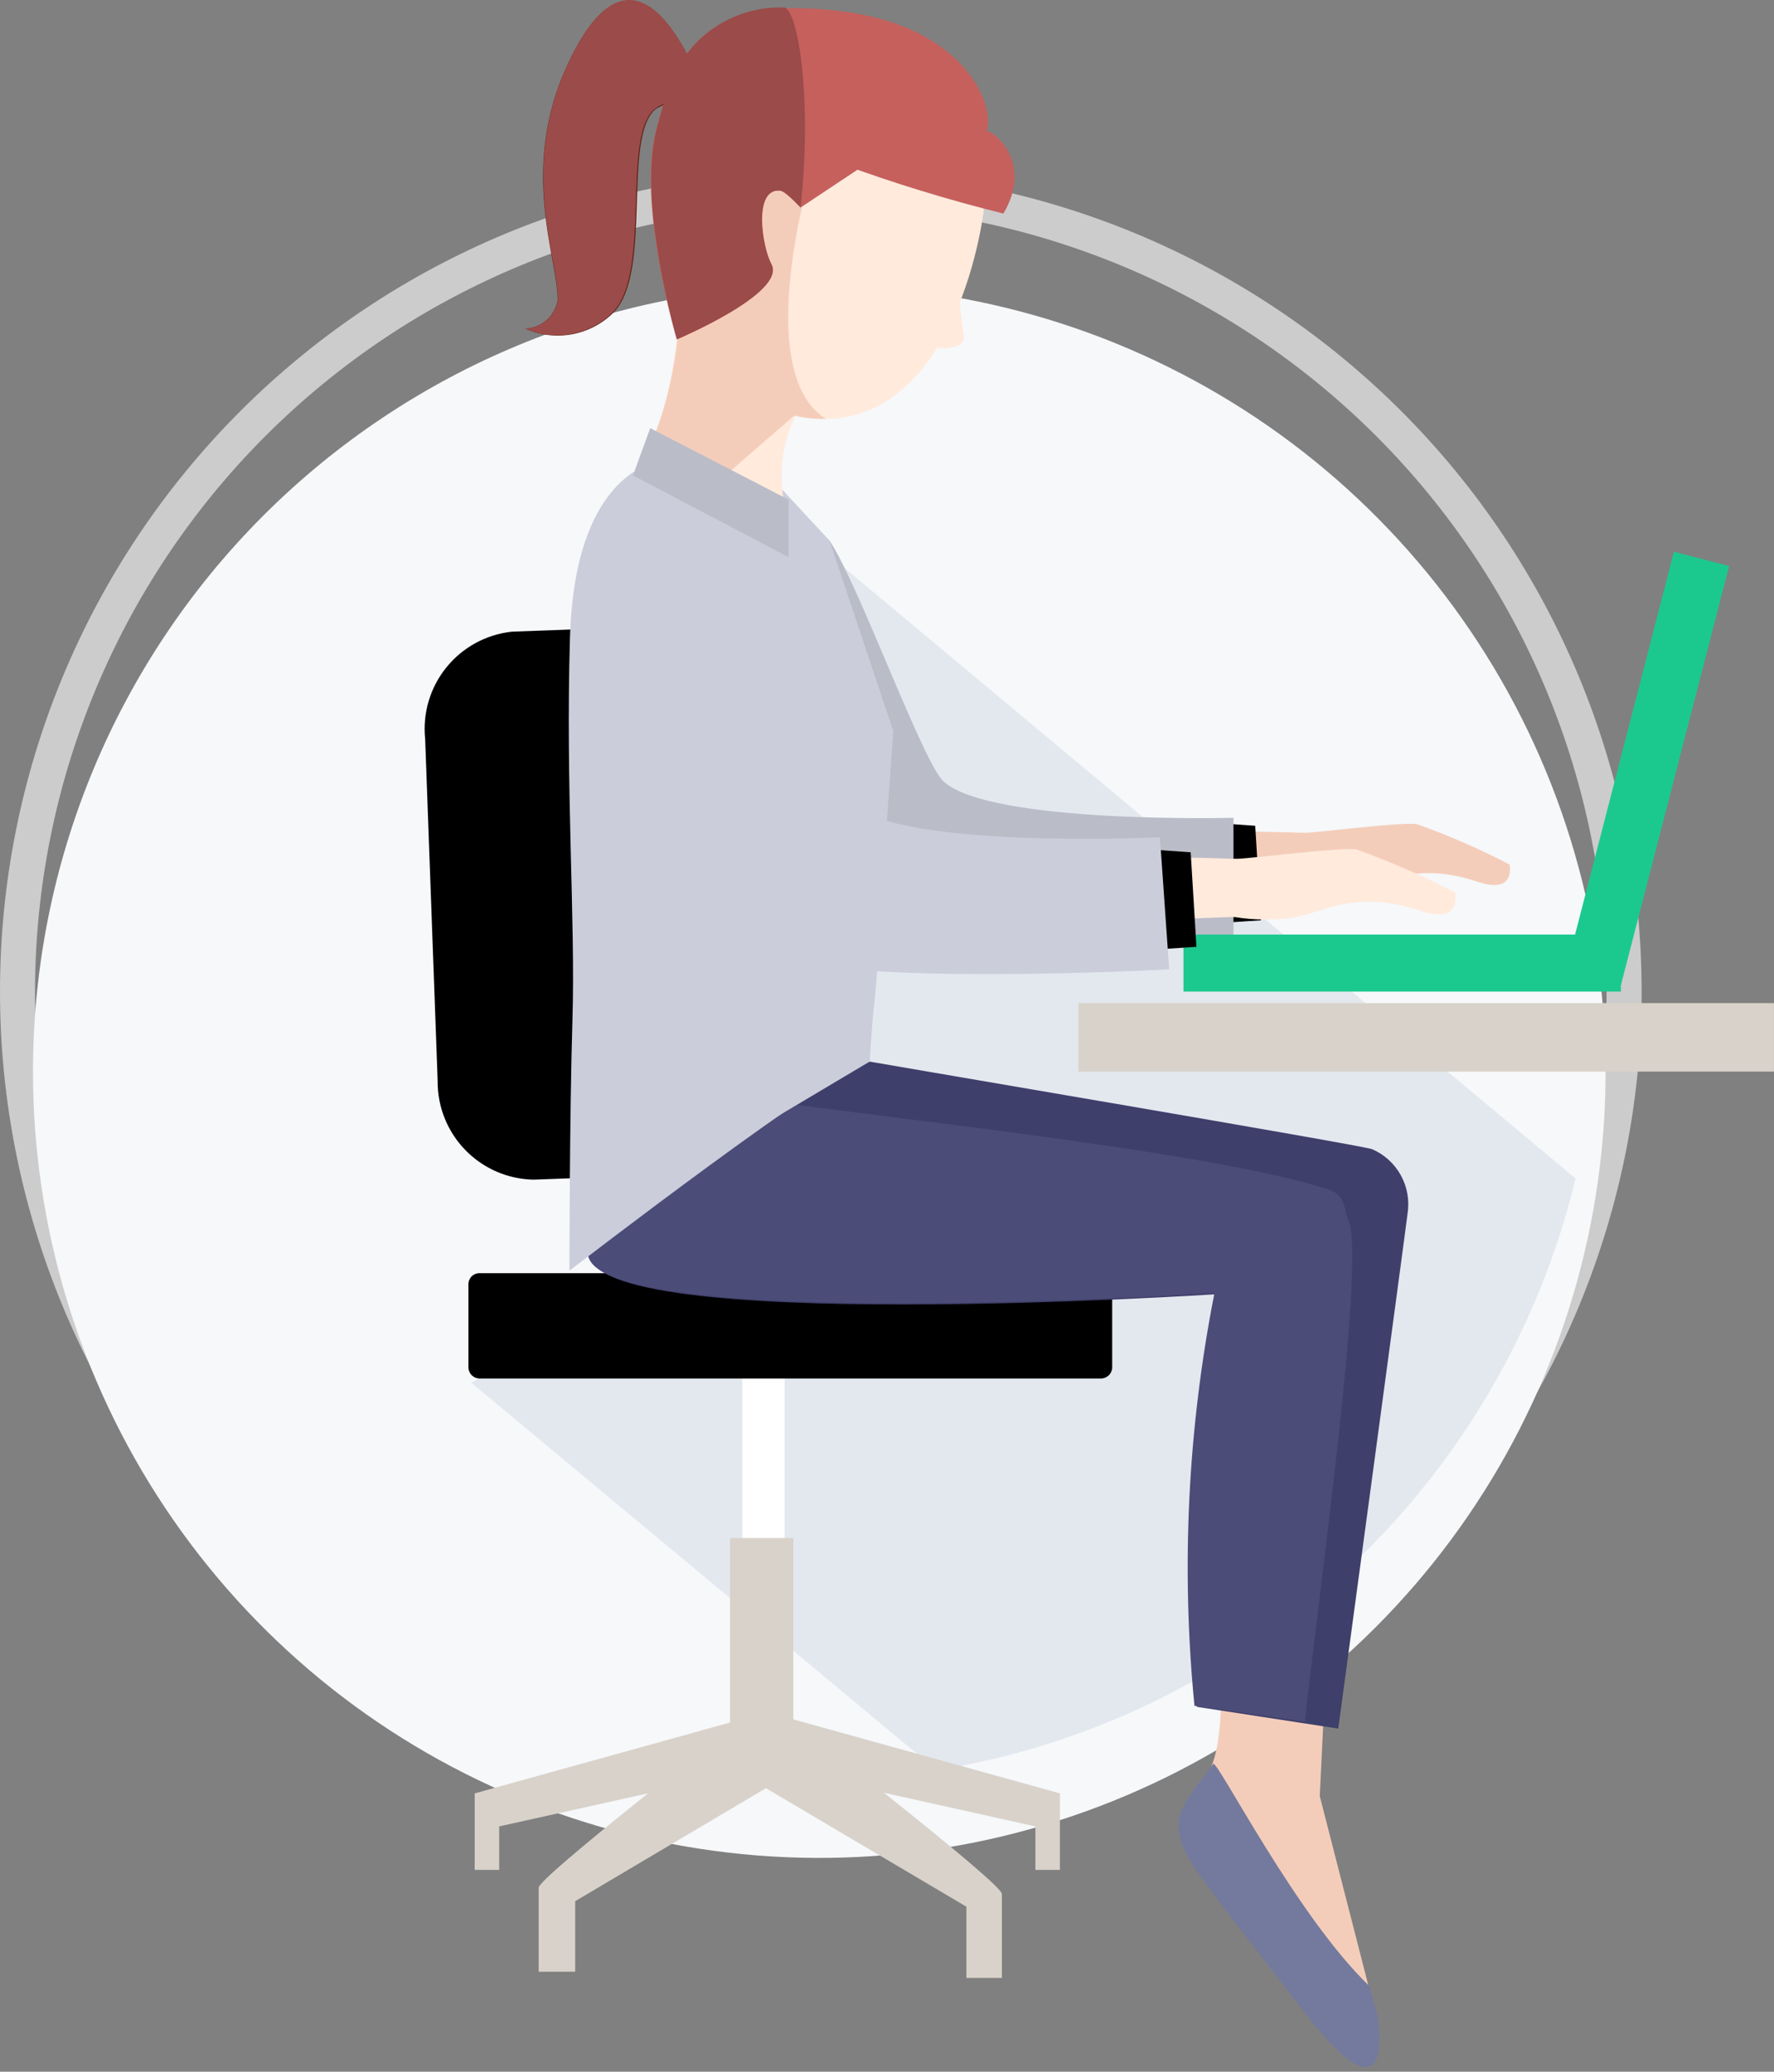 <svg viewBox="0 0 143 167" fill="none" xmlns="http://www.w3.org/2000/svg">
<rect x="0" y="0" width="143" height="167" fill="#808080" stroke="none"/>
<g style="mix-blend-mode:soft-light" opacity="0.6">
<path d="M132.33 79.932C132.33 97.48 125.359 114.31 112.951 126.718C100.542 139.126 83.713 146.097 66.165 146.097C48.617 146.097 31.788 139.126 19.379 126.718C6.971 114.31 3.07344e-06 97.48 3.07344e-06 79.932C-0.003 71.243 1.707 62.638 5.031 54.609C8.355 46.58 13.229 39.285 19.373 33.141C25.518 26.996 32.813 22.122 40.842 18.798C48.87 15.474 57.475 13.764 66.165 13.767C74.855 13.764 83.46 15.474 91.488 18.798C99.517 22.122 106.812 26.996 112.956 33.141C119.101 39.285 123.974 46.58 127.299 54.609C130.623 62.638 132.332 71.243 132.33 79.932ZM129.507 79.932C129.491 63.136 122.813 47.032 110.938 35.153C99.063 23.274 82.961 16.591 66.165 16.569C49.368 16.591 33.266 23.274 21.391 35.153C9.516 47.032 2.838 63.136 2.822 79.932C2.844 96.725 9.524 112.824 21.398 124.699C33.273 136.573 49.372 143.254 66.165 143.275C82.958 143.254 99.057 136.573 110.931 124.699C122.806 112.824 129.486 96.725 129.507 79.932Z" fill="white"/>
</g>
<path d="M2.659 86.363C2.655 98.9 6.369 111.156 13.331 121.582C20.294 132.008 30.191 140.135 41.773 144.936C53.354 149.736 66.099 150.994 78.395 148.551C90.691 146.107 101.987 140.072 110.853 131.209C119.72 122.345 125.758 111.052 128.205 98.756C130.653 86.46 129.399 73.715 124.602 62.132C119.805 50.549 111.681 40.649 101.258 33.683C90.834 26.718 78.579 23 66.042 23C49.235 23 33.117 29.675 21.231 41.557C9.345 53.44 2.665 69.556 2.659 86.363Z" fill="#F6F8FA"/>
<path d="M75.518 142.699L38 111.471L48.221 105.222L63.543 42L127.006 95.001C124.074 107.138 117.624 118.139 108.464 126.624C99.304 135.11 87.843 140.702 75.518 142.699Z" fill="#E3E8EF"/>
<path d="M107.151 128.901L106.385 144.787L110.881 162.306C110.881 162.306 112.715 171.398 104.833 161.318C98.422 153.254 99.873 154.706 97.152 151.44C93.624 147.166 95.136 145.856 97.353 142.892C99.571 139.929 97.777 124.426 97.777 124.426L107.151 128.901Z" fill="#F4CDBA"/>
<path d="M105.033 162.064C98.42 153.475 99.106 154.443 96.767 151.238C93.501 146.782 95.315 145.593 97.795 142.186C98.097 141.783 104.508 154.483 110.415 160.128L111.06 162.588C111.06 162.588 112.673 172.023 105.033 162.064Z" fill="#737A9D"/>
<path d="M62.396 108.982H60.683C60.215 108.982 59.836 109.361 59.836 109.829V128.537C59.836 129.005 60.215 129.384 60.683 129.384H62.396C62.864 129.384 63.243 129.005 63.243 128.537V109.829C63.243 109.361 62.864 108.982 62.396 108.982Z" fill="white"/>
<path d="M37.76 110.273C37.776 110.51 37.884 110.732 38.061 110.89C38.238 111.048 38.47 111.131 38.708 111.12H88.704C88.942 111.131 89.174 111.048 89.351 110.89C89.528 110.732 89.636 110.51 89.652 110.273V103.479C89.647 103.361 89.618 103.245 89.567 103.138C89.517 103.03 89.445 102.935 89.357 102.856C89.268 102.777 89.165 102.716 89.053 102.678C88.941 102.64 88.823 102.624 88.704 102.632H38.708C38.59 102.624 38.471 102.64 38.359 102.678C38.247 102.716 38.144 102.777 38.055 102.856C37.967 102.935 37.895 103.03 37.845 103.138C37.794 103.245 37.765 103.361 37.76 103.479V110.273Z" fill="black"/>
<path d="M63.948 123.981H58.848V142.549H63.948V123.981Z" fill="#D8D2CA"/>
<path d="M64.069 138.819C65.823 140.25 80.761 151.842 80.761 152.669V159.443H77.898V153.697L61.77 144.161V139.424L64.069 138.819Z" fill="#D8D2CA"/>
<path d="M60.096 138.315C58.362 139.747 43.423 151.339 43.423 152.165V158.939H46.367V153.254L62.495 143.698V138.92L60.096 138.315Z" fill="#D8D2CA"/>
<path d="M60.42 138.416L38.265 144.565V150.734H40.24V147.226L58.666 143.133L60.42 138.416Z" fill="#D8D2CA"/>
<path d="M63.282 138.416L85.438 144.565V150.734H83.462V147.226L65.036 143.133L63.282 138.416Z" fill="#D8D2CA"/>
<path d="M70.096 85.576C72.939 86.08 109.388 92.249 110.598 92.632C111.585 93.058 112.402 93.8 112.921 94.742C113.439 95.684 113.629 96.771 113.46 97.833C113.319 99.083 107.876 139.343 107.876 139.343L96.486 137.589C95.381 126.483 95.918 115.274 98.078 104.325C98.078 104.325 47.558 107.631 47.558 101.059C47.558 94.487 70.096 85.576 70.096 85.576Z" fill="#3F3F6B"/>
<path d="M97.898 104.225C97.898 104.225 47.377 107.531 47.377 100.959C47.377 96.927 51.913 91.443 58.505 88.258C68.847 89.891 97.636 92.713 107.171 95.919C108.542 96.382 108.341 97.693 108.663 98.278C110.236 101.14 105.921 131.3 105.196 138.779L96.285 137.509C95.194 126.395 95.737 115.181 97.898 104.225Z" fill="#4C4C78"/>
<path d="M97.514 67.13C99.832 66.909 104.247 67.13 105.195 67.13C106.142 67.13 113.259 66.203 114.246 66.445C116.798 67.354 119.284 68.438 121.685 69.691C121.685 69.691 122.23 72.13 119.125 71.082C114.246 69.469 111.928 71.082 109.61 71.546C108.067 71.79 106.495 71.79 104.953 71.546C104.025 71.546 98.441 71.787 98.441 71.787L97.514 67.13Z" fill="#F4CDBA"/>
<path d="M98.582 66.384L101.182 66.565L101.646 74.186L98.864 74.367L98.582 66.384Z" fill="black"/>
<path d="M66.871 43.584C69.209 47.071 74.39 61.486 76.064 62.998C79.854 66.445 99.429 65.921 99.429 65.921V76.001C99.429 76.001 75.701 76.808 69.612 74.308C65.581 72.675 53.807 51.527 55.904 44.773C58.262 37.274 66.871 43.584 66.871 43.584Z" fill="#BABCC8"/>
<path d="M35.279 87.129C35.257 89.209 36.059 91.213 37.509 92.705C38.959 94.197 40.94 95.055 43.02 95.092L48.483 94.89C50.559 94.691 52.471 93.678 53.801 92.072C55.131 90.466 55.77 88.399 55.58 86.322L54.431 58.784C54.455 57.745 54.273 56.712 53.897 55.744C53.52 54.776 52.956 53.892 52.236 53.142C51.517 52.393 50.657 51.793 49.705 51.377C48.753 50.962 47.728 50.738 46.689 50.72L41.246 50.921C39.177 51.15 37.282 52.187 35.975 53.808C34.669 55.428 34.056 57.499 34.271 59.57L35.279 87.129Z" fill="black"/>
<path d="M142.995 80.859H86.931V86.383H142.995V80.859Z" fill="#D8D2CA"/>
<path d="M130.656 75.335H95.397V79.931H130.656V75.335Z" fill="#1BC98E"/>
<path d="M134.934 44.477L126.117 78.617L130.568 79.766L139.384 45.627L134.934 44.477Z" fill="#1BC98E"/>
<path d="M45.944 51.385C46.287 39.531 51.529 37.757 52.335 37.394L61.065 39.249C63.786 40.237 71.669 68.259 70.721 72.936C71.124 78.319 70.016 83.016 70.096 85.576C68.08 85.335 45.904 102.43 45.904 102.43C45.904 102.43 45.904 90.032 46.146 82.109C46.388 74.186 45.582 63.562 45.944 51.385Z" fill="#CBCDDA"/>
<path d="M61.992 38.322L66.87 43.584L72.011 58.946L70.096 85.577L60.5 91.282L50.843 42.495L55.944 38.322H61.992Z" fill="#CBCDDA"/>
<path d="M91.526 69.227C94.005 68.985 98.723 69.227 99.711 69.227C100.699 69.227 108.38 68.239 109.367 68.481C112.083 69.458 114.73 70.617 117.29 71.948C117.29 71.948 117.875 74.549 114.569 73.44C109.367 71.707 106.888 73.44 104.489 73.924C102.846 74.19 101.172 74.19 99.529 73.924C98.541 73.924 92.594 74.186 92.594 74.186L91.526 69.227Z" fill="#FFEADC"/>
<path d="M66.851 29.975C65.454 31.171 64.379 32.698 63.724 34.416C63.068 36.135 62.855 37.99 63.101 39.813C63.605 42.635 62.617 43.18 58.364 41.023C54.614 39.127 53.989 38.382 51.529 37.757C53.223 35.861 55.561 26.628 54.372 20.681C53.182 14.734 66.851 29.975 66.851 29.975Z" fill="#FFEADC"/>
<path d="M54.431 20.197C53.705 16.81 65.196 25.6 68.926 29.229L56.83 39.752C55.188 38.672 53.394 37.843 51.508 37.293C53.342 35.358 55.762 26.124 54.431 20.197Z" fill="#F4CDBA"/>
<path d="M54.432 12.255C52.416 21.529 57.073 32.012 64.512 33.544C71.951 35.076 77.011 28.323 78.947 19.029C80.882 9.735 77.918 3.062 70.56 1.53C63.202 -0.002 56.287 2.961 54.432 12.255Z" fill="#FFEADC"/>
<path d="M78.138 17.88C78.138 20.117 76.727 21.287 77.715 27.234C77.473 28.726 73.683 27.738 72.937 27.738C72.191 27.738 78.138 17.88 78.138 17.88Z" fill="#FFEADC"/>
<path d="M63.564 40.278L52.416 34.512L51.025 38.322L63.564 44.914V40.278Z" fill="#BABCC8"/>
<path d="M64.21 33.544C64.99 33.715 65.789 33.789 66.588 33.766C59.754 29.593 66.205 8.848 68.483 5.804C67.415 5.179 71.729 1.772 70.338 1.53C62.96 -0.002 56.105 2.961 54.21 12.255C52.315 21.549 56.831 32.012 64.21 33.544Z" fill="#F4CDBA"/>
<path d="M70.902 12.497L79.389 10.884C80.498 9.15 78.24 1.812 66.87 0.804C56.447 -0.264 54.431 4.574 52.879 10.521C51.327 16.469 54.552 27.355 54.552 27.355C54.552 27.355 63.382 23.625 62.173 21.307C61.427 19.956 60.681 15.259 62.798 15.36C63.806 15.36 64.531 16.731 64.531 16.731L70.902 12.497Z" fill="#C5605D"/>
<path d="M55.602 4.816C54.251 2.215 50.38 -4.619 45.824 5.057C41.792 13.484 44.957 20.802 44.957 24.149C44.863 24.784 44.549 25.366 44.071 25.793C43.592 26.22 42.978 26.466 42.336 26.488C43.527 27.025 44.854 27.184 46.138 26.943C47.421 26.701 48.6 26.071 49.513 25.137C52.618 21.79 50.138 11.025 52.86 8.787C53.702 8.301 54.623 7.967 55.581 7.799L55.602 4.816Z" fill="#5E2014"/>
<path d="M79.45 10.54C80.196 10.54 83.28 13.201 80.881 17.213C76.429 16.112 72.041 14.766 67.737 13.181L71.93 10.197L79.45 10.54Z" fill="#C5605D"/>
<path d="M93.379 68.522L95.98 68.703L96.444 76.323L93.662 76.505L93.379 68.522Z" fill="black"/>
<path d="M58.08 43.966C60.56 47.676 66.89 63.199 68.664 64.812C72.696 68.481 93.501 67.493 93.501 67.493L94.247 78.138C94.247 78.138 68.261 79.569 61.79 76.908C57.576 75.174 45.44 52.494 47.678 45.317C50.178 37.273 58.08 43.966 58.08 43.966Z" fill="#CBCDDA"/>
<path d="M49.433 25.137C52.537 21.79 50.058 11.025 52.779 8.787C52.995 8.621 53.232 8.485 53.485 8.384C53.283 9.069 53.082 9.795 52.9 10.521C51.408 16.569 54.574 27.355 54.574 27.355C54.574 27.355 63.404 23.625 62.194 21.306C61.448 19.956 60.702 15.258 62.819 15.359C63.262 15.359 64.23 16.448 64.532 16.73C65.52 7.658 64.25 0.461 63.142 0.602C61.646 0.559 60.162 0.873 58.812 1.519C57.462 2.164 56.286 3.121 55.38 4.312C53.848 1.489 50.158 -4.135 45.844 5.017C41.812 13.444 44.977 20.762 44.977 24.109C44.891 24.754 44.578 25.348 44.095 25.784C43.611 26.22 42.987 26.469 42.336 26.488C43.517 27.007 44.827 27.157 46.094 26.915C47.362 26.674 48.526 26.054 49.433 25.137Z" fill="#9B4B49"/>
</svg>
